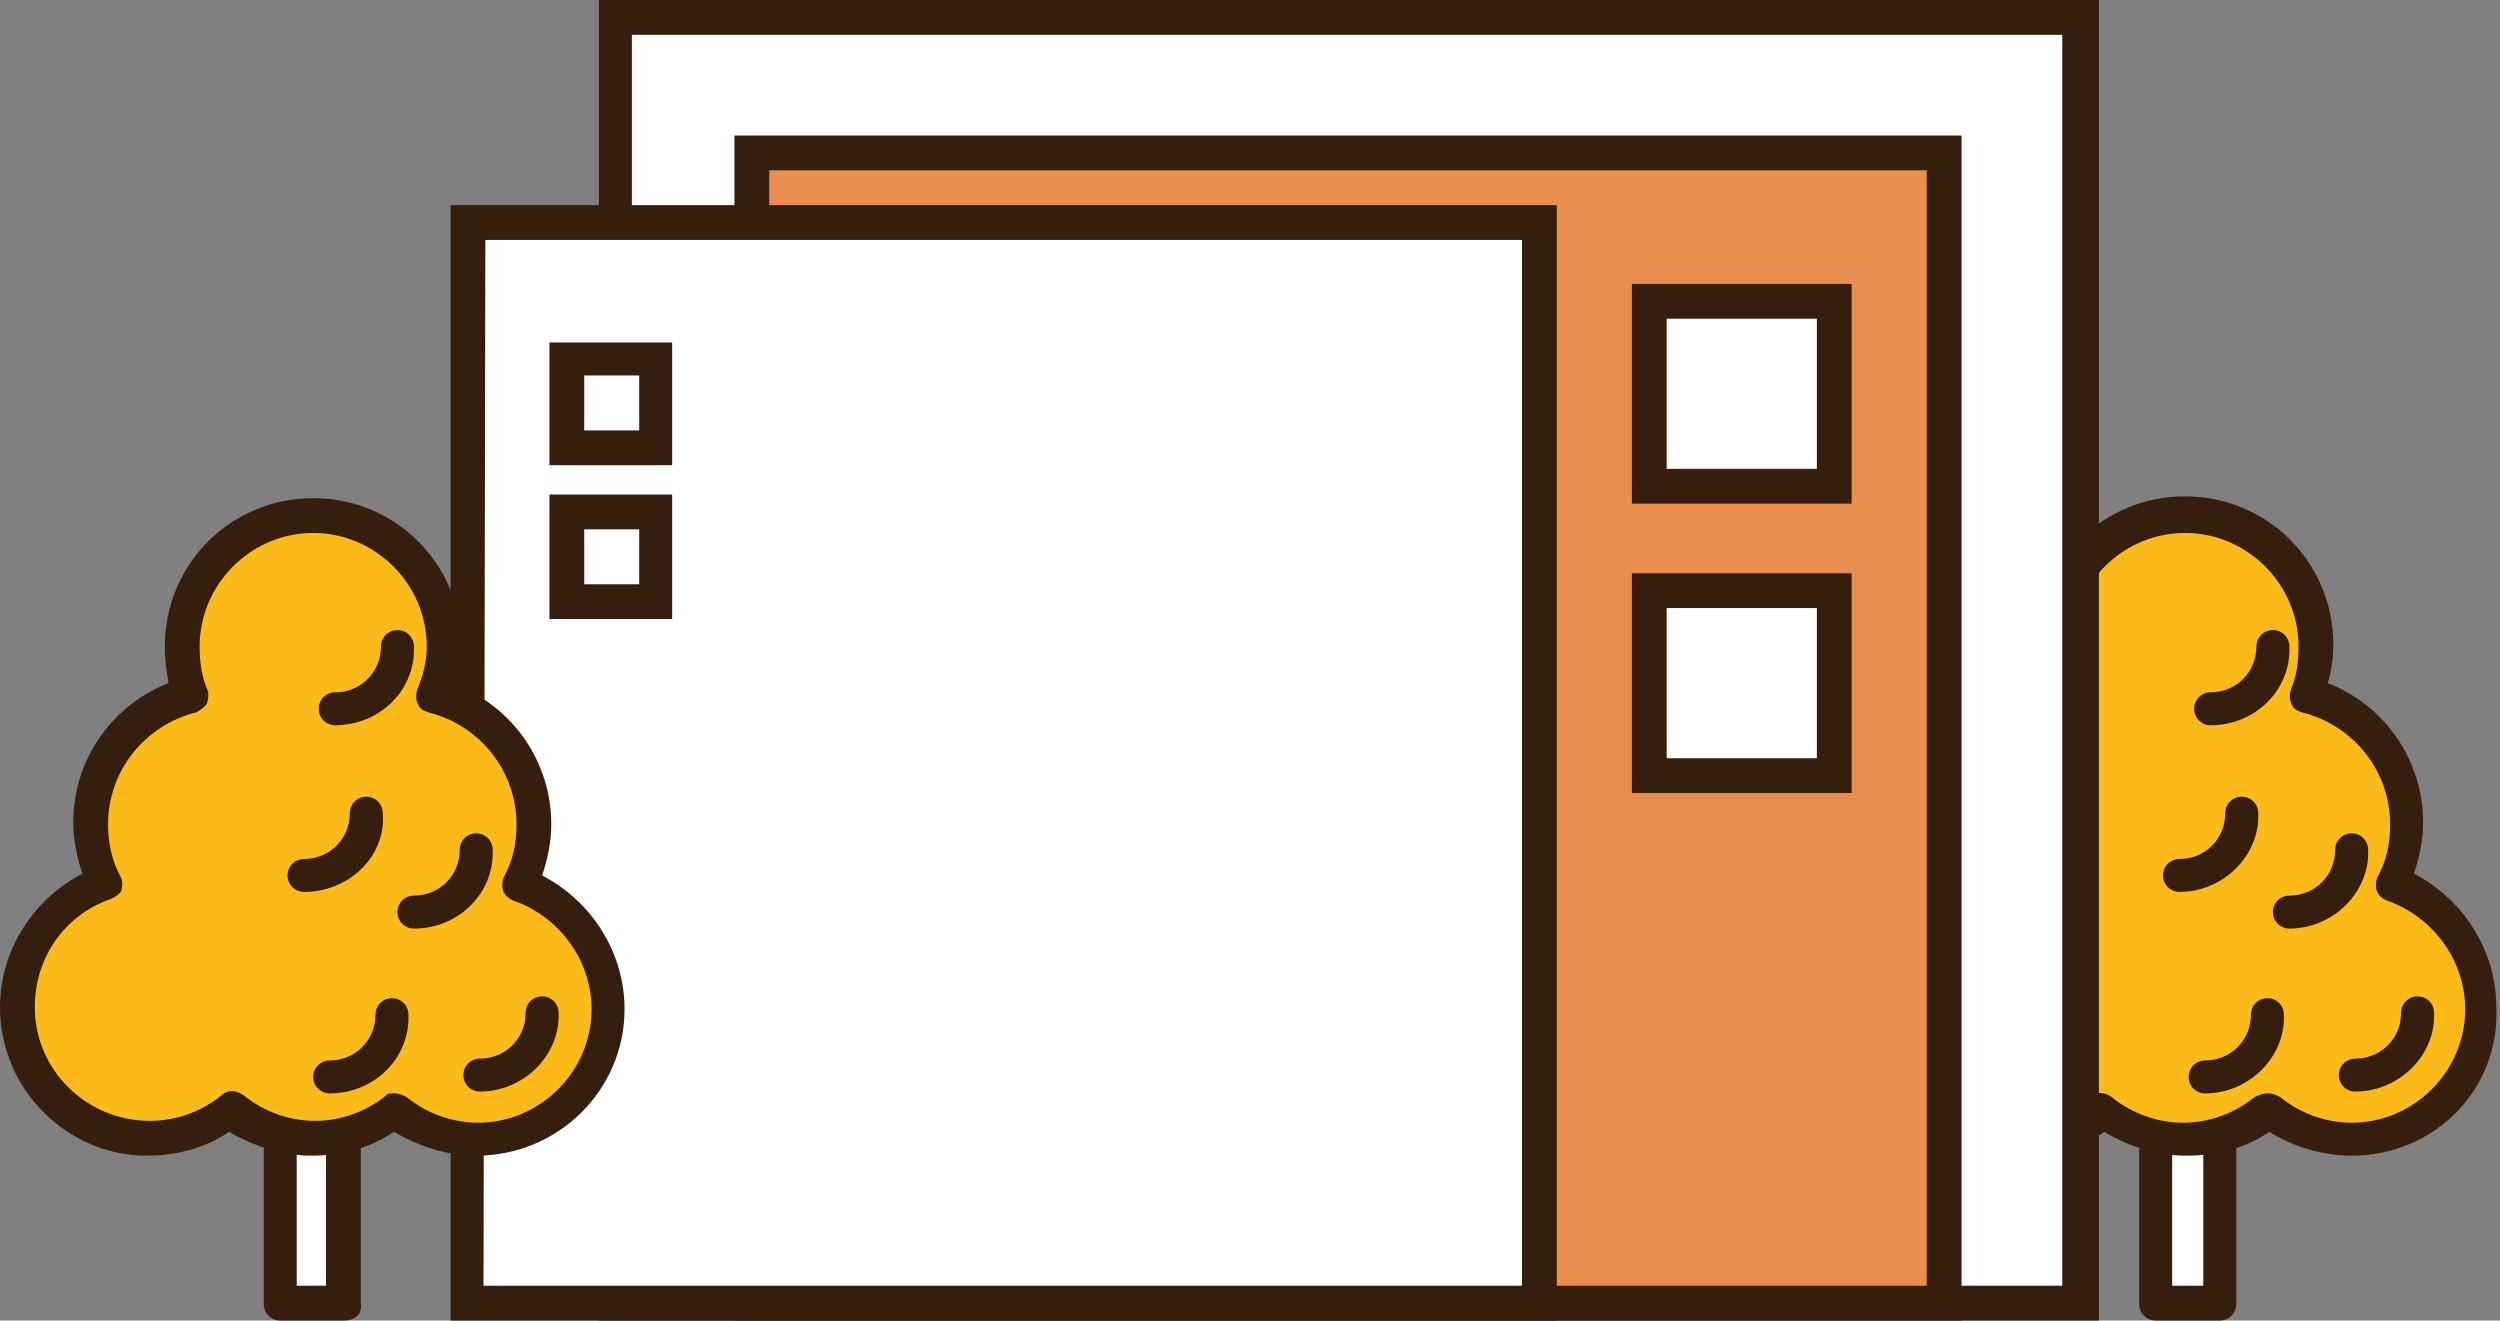 <?xml version="1.0" encoding="utf-8"?>
<!-- Generator: Adobe Illustrator 28.0.0, SVG Export Plug-In . SVG Version: 6.00 Build 0)  -->
<svg version="1.1" id="_レイヤー_2" xmlns="http://www.w3.org/2000/svg" xmlns:xlink="http://www.w3.org/1999/xlink" x="0px"
	 y="0px" viewBox="0 0 136.5 72.1" style="enable-background:new 0 0 136.5 72.1;" xml:space="preserve">
<rect x="0" y="0" width="136.5" height="72.1" fill="#808080" stroke="none"/>
<style type="text/css">
	.st0{fill:#FFFFFF;}
	.st1{fill:#351E0D;}
	.st2{fill:#FCBB1A;}
	.st3{fill:#EA8E50;}
</style>
<g id="_レイヤー_2-2">
	<rect x="117.7" y="54.1" class="st0" width="3.5" height="17.1"/>
	<path class="st1" d="M121.2,72.1h-3.5c-0.5,0-0.9-0.4-0.9-0.9V54.1c0-0.5,0.4-0.9,0.9-0.9h3.5c0.5,0,0.9,0.4,0.9,0.9v17.1
		C122.1,71.7,121.7,72.1,121.2,72.1z M118.6,70.2h1.7V55h-1.7V70.2z"/>
	<path class="st2" d="M130.8,48.2c0.5-1,0.8-2.1,0.8-3.3c0-3.4-2.3-6.2-5.5-7c0.3-0.8,0.5-1.7,0.5-2.7c0-4-3.2-7.2-7.2-7.2
		s-7.2,3.2-7.2,7.2c0,1,0.2,1.9,0.5,2.7c-3.2,0.8-5.5,3.6-5.5,7c0,1.2,0.3,2.3,0.8,3.3c-2.8,1-4.8,3.7-4.8,6.8c0,4,3.2,7.2,7.2,7.2
		c1.7,0,3.2-0.6,4.5-1.6c1.2,1,2.8,1.6,4.5,1.6s3.2-0.6,4.5-1.6c1.2,1,2.8,1.6,4.5,1.6c4,0,7.2-3.2,7.2-7.2
		C135.6,51.9,133.6,49.2,130.8,48.2L130.8,48.2z"/>
	<path class="st1" d="M128.4,63.1c-1.6,0-3.2-0.5-4.5-1.3c-1.3,0.9-2.9,1.3-4.5,1.3s-3.2-0.5-4.5-1.3c-1.3,0.9-2.9,1.3-4.5,1.3
		c-4.5,0-8.1-3.6-8.1-8.1c0-3.1,1.8-5.9,4.5-7.3c-0.3-0.9-0.5-1.8-0.5-2.8c0-3.4,2.1-6.4,5.2-7.6c-0.2-0.7-0.3-1.4-0.3-2.1
		c0-4.5,3.6-8.1,8.1-8.1s8.1,3.6,8.1,8.1c0,0.7-0.1,1.4-0.3,2.1c3.1,1.2,5.2,4.2,5.2,7.6c0,1-0.2,1.9-0.5,2.8
		c2.7,1.4,4.5,4.2,4.5,7.3C136.5,59.5,132.9,63.1,128.4,63.1L128.4,63.1z M123.9,59.7c0.2,0,0.4,0.1,0.6,0.2
		c1.1,0.9,2.5,1.4,3.9,1.4c3.4,0,6.2-2.8,6.2-6.2c0-2.6-1.7-5-4.2-5.9c-0.3-0.1-0.5-0.3-0.6-0.5s-0.1-0.5,0-0.8
		c0.5-0.9,0.7-1.8,0.7-2.9c0-2.9-2-5.4-4.8-6.1c-0.3-0.1-0.5-0.2-0.6-0.5c-0.1-0.2-0.1-0.5,0-0.8c0.3-0.7,0.4-1.5,0.4-2.3
		c0-3.4-2.8-6.2-6.2-6.2s-6.2,2.8-6.2,6.2c0,0.8,0.2,1.6,0.4,2.3c0.1,0.2,0.1,0.5,0,0.8c-0.1,0.2-0.3,0.4-0.6,0.5
		c-2.8,0.7-4.8,3.2-4.8,6.1c0,1,0.2,2,0.7,2.9c0.1,0.2,0.1,0.5,0,0.8c-0.1,0.2-0.3,0.5-0.6,0.5c-2.5,0.9-4.2,3.2-4.2,5.9
		c0,3.4,2.8,6.2,6.2,6.2c1.4,0,2.8-0.5,3.9-1.4c0.3-0.3,0.8-0.3,1.2,0c1.1,0.9,2.5,1.4,3.9,1.4s2.8-0.5,3.9-1.4
		C123.5,59.7,123.7,59.7,123.9,59.7L123.9,59.7z"/>
	<path class="st1" d="M128.6,59.6c-0.5,0-0.9-0.4-0.9-0.9s0.4-0.9,0.9-0.9c1.4,0,2.5-1.1,2.5-2.5c0-0.5,0.4-0.9,0.9-0.9
		s0.9,0.4,0.9,0.9C133,57.6,131,59.6,128.6,59.6z"/>
	<path class="st1" d="M125,50.7c-0.5,0-0.9-0.4-0.9-0.9s0.4-0.9,0.9-0.9c1.4,0,2.5-1.1,2.5-2.5c0-0.5,0.4-0.9,0.9-0.9
		c0.5,0,0.9,0.4,0.9,0.9C129.4,48.7,127.4,50.7,125,50.7z"/>
	<path class="st1" d="M120.4,59.7c-0.5,0-0.9-0.4-0.9-0.9s0.4-0.9,0.9-0.9c1.4,0,2.5-1.1,2.5-2.5c0-0.5,0.4-0.9,0.9-0.9
		s0.9,0.4,0.9,0.9C124.8,57.7,122.8,59.7,120.4,59.7z"/>
	<path class="st1" d="M119,48.7c-0.5,0-0.9-0.4-0.9-0.9s0.4-0.9,0.9-0.9c1.4,0,2.5-1.1,2.5-2.5c0-0.5,0.4-0.9,0.9-0.9
		s0.9,0.4,0.9,0.9C123.4,46.7,121.4,48.7,119,48.7z"/>
	<path class="st1" d="M120.7,39.6c-0.5,0-0.9-0.4-0.9-0.9s0.4-0.9,0.9-0.9c1.4,0,2.5-1.1,2.5-2.5c0-0.5,0.4-0.9,0.9-0.9
		s0.9,0.4,0.9,0.9C125.1,37.7,123.1,39.6,120.7,39.6z"/>
	<rect x="33.6" y="0.9" class="st0" width="80" height="70.2"/>
	<path class="st1" d="M114.5,72.1H32.7V0h81.9v72.1H114.5z M34.5,70.2h78.1V1.9H34.5V70.2L34.5,70.2z"/>
	<rect x="41" y="8.4" class="st3" width="65.1" height="62.8"/>
	<path class="st1" d="M107.1,72.1h-67V7.4h67V72.1z M42,70.2h63.2V9.3H42V70.2L42,70.2z"/>
	<rect x="90.1" y="16.5" class="st0" width="10.1" height="10.1"/>
	<path class="st1" d="M101.1,27.5h-12v-12h12V27.5z M91,25.6h8.2v-8.2H91V25.6z"/>
	<rect x="90.1" y="32.2" class="st0" width="10.1" height="10.1"/>
	<path class="st1" d="M101.1,43.3h-12v-12h12V43.3z M91,41.4h8.2v-8.2H91V41.4z"/>
	<rect x="25.5" y="12.1" class="st0" width="58.5" height="59.1"/>
	<path class="st1" d="M85,72.1H24.6V11.2H85V72.1L85,72.1z M26.4,70.2h56.7V13.1H26.5L26.4,70.2L26.4,70.2z"/>
	<rect x="15.3" y="54.1" class="st0" width="3.5" height="17.1"/>
	<path class="st1" d="M18.8,72.1h-3.5c-0.5,0-0.9-0.4-0.9-0.9V54.1c0-0.5,0.4-0.9,0.9-0.9h3.5c0.5,0,0.9,0.4,0.9,0.9v17.1
		C19.8,71.7,19.4,72.1,18.8,72.1z M16.2,70.2h1.6V55h-1.6V70.2z"/>
	<path class="st2" d="M28.4,48.2c0.5-1,0.8-2.1,0.8-3.3c0-3.4-2.3-6.2-5.5-7c0.3-0.8,0.5-1.7,0.5-2.7c0-4-3.2-7.2-7.2-7.2
		s-7.2,3.2-7.2,7.2c0,1,0.2,1.9,0.5,2.7c-3.2,0.8-5.5,3.6-5.5,7c0,1.2,0.3,2.3,0.8,3.3C3,49.2,1,51.9,1,55c0,4,3.2,7.2,7.2,7.2
		c1.7,0,3.2-0.6,4.5-1.6c1.2,1,2.8,1.6,4.5,1.6s3.2-0.6,4.5-1.6c1.2,1,2.8,1.6,4.5,1.6c4,0,7.2-3.2,7.2-7.2
		C33.2,51.9,31.2,49.2,28.4,48.2z"/>
	<path class="st1" d="M26,63.1c-1.6,0-3.1-0.5-4.5-1.3c-1.3,0.9-2.9,1.3-4.5,1.3s-3.1-0.5-4.5-1.3c-1.3,0.9-2.9,1.3-4.5,1.3
		c-4.3,0-8-3.6-8-8.1c0-3.1,1.8-5.9,4.5-7.3C4.2,46.8,4,45.9,4,44.9c0-3.4,2.1-6.4,5.2-7.6C9.1,36.7,9,36,9,35.3
		c0-4.5,3.6-8.1,8.1-8.1s8.1,3.6,8.1,8.1c0,0.7-0.1,1.4-0.3,2.1c3.1,1.2,5.2,4.2,5.2,7.6c0,1-0.2,1.9-0.5,2.8
		c2.7,1.4,4.5,4.2,4.5,7.3C34.1,59.5,30.5,63.1,26,63.1z M21.6,59.7c0.2,0,0.4,0.1,0.6,0.2c1.1,0.9,2.5,1.4,3.9,1.4
		c3.4,0,6.2-2.8,6.2-6.2c0-2.6-1.7-5-4.2-5.9c-0.3-0.1-0.5-0.3-0.6-0.5s-0.1-0.5,0-0.8c0.5-0.9,0.7-1.8,0.7-2.9c0-2.9-2-5.4-4.8-6.1
		c-0.3-0.1-0.5-0.2-0.6-0.5c-0.1-0.2-0.1-0.5,0-0.8c0.3-0.7,0.5-1.5,0.5-2.3c0-3.4-2.8-6.2-6.2-6.2s-6.2,2.8-6.2,6.2
		c0,0.8,0.1,1.6,0.4,2.3c0.1,0.2,0.1,0.5,0,0.8c-0.1,0.2-0.4,0.4-0.6,0.5c-2.8,0.7-4.8,3.2-4.8,6.1c0,1,0.2,2,0.7,2.9
		c0.1,0.2,0.1,0.5,0,0.8C6.5,48.8,6.3,49,6,49.1C3.5,50,1.9,52.3,1.9,55c0,3.4,2.8,6.2,6.3,6.2c1.4,0,2.8-0.5,3.9-1.4
		c0.3-0.3,0.8-0.3,1.2,0c1.1,0.9,2.5,1.4,3.9,1.4s2.8-0.5,3.9-1.4C21.1,59.7,21.3,59.7,21.6,59.7L21.6,59.7z"/>
	<path class="st1" d="M26.2,59.6c-0.5,0-0.9-0.4-0.9-0.9s0.4-0.9,0.9-0.9c1.4,0,2.5-1.1,2.5-2.5c0-0.5,0.4-0.9,0.9-0.9
		s0.9,0.4,0.9,0.9C30.6,57.6,28.6,59.6,26.2,59.6z"/>
	<path class="st1" d="M22.6,50.7c-0.5,0-0.9-0.4-0.9-0.9s0.4-0.9,0.9-0.9c1.4,0,2.5-1.1,2.5-2.5c0-0.5,0.4-0.9,0.9-0.9
		s0.9,0.4,0.9,0.9C27,48.7,25.1,50.7,22.6,50.7z"/>
	<path class="st1" d="M18,59.7c-0.5,0-0.9-0.4-0.9-0.9s0.4-0.9,0.9-0.9c1.4,0,2.5-1.1,2.5-2.5c0-0.5,0.4-0.9,0.9-0.9
		s0.9,0.4,0.9,0.9C22.4,57.7,20.5,59.7,18,59.7z"/>
	<path class="st1" d="M16.6,48.7c-0.5,0-0.9-0.4-0.9-0.9s0.4-0.9,0.9-0.9c1.4,0,2.5-1.1,2.5-2.5c0-0.5,0.4-0.9,0.9-0.9
		s0.9,0.4,0.9,0.9C21.1,46.7,19.1,48.7,16.6,48.7z"/>
	<path class="st1" d="M18.3,39.6c-0.5,0-0.9-0.4-0.9-0.9s0.4-0.9,0.9-0.9c1.4,0,2.5-1.1,2.5-2.5c0-0.5,0.4-0.9,0.9-0.9
		s0.9,0.4,0.9,0.9C22.7,37.7,20.7,39.6,18.3,39.6z"/>
	<rect x="30.9" y="19.6" class="st0" width="4.9" height="4.9"/>
	<path class="st1" d="M36.7,25.4H30v-6.7h6.7V25.4z M31.9,23.5h3v-3h-3C31.9,20.5,31.9,23.5,31.9,23.5z"/>
	<rect x="30.9" y="28" class="st0" width="4.9" height="4.9"/>
	<path class="st1" d="M36.7,33.8H30V27h6.7V33.8z M31.9,31.9h3v-3h-3C31.9,28.9,31.9,31.9,31.9,31.9z"/>
</g>
</svg>
